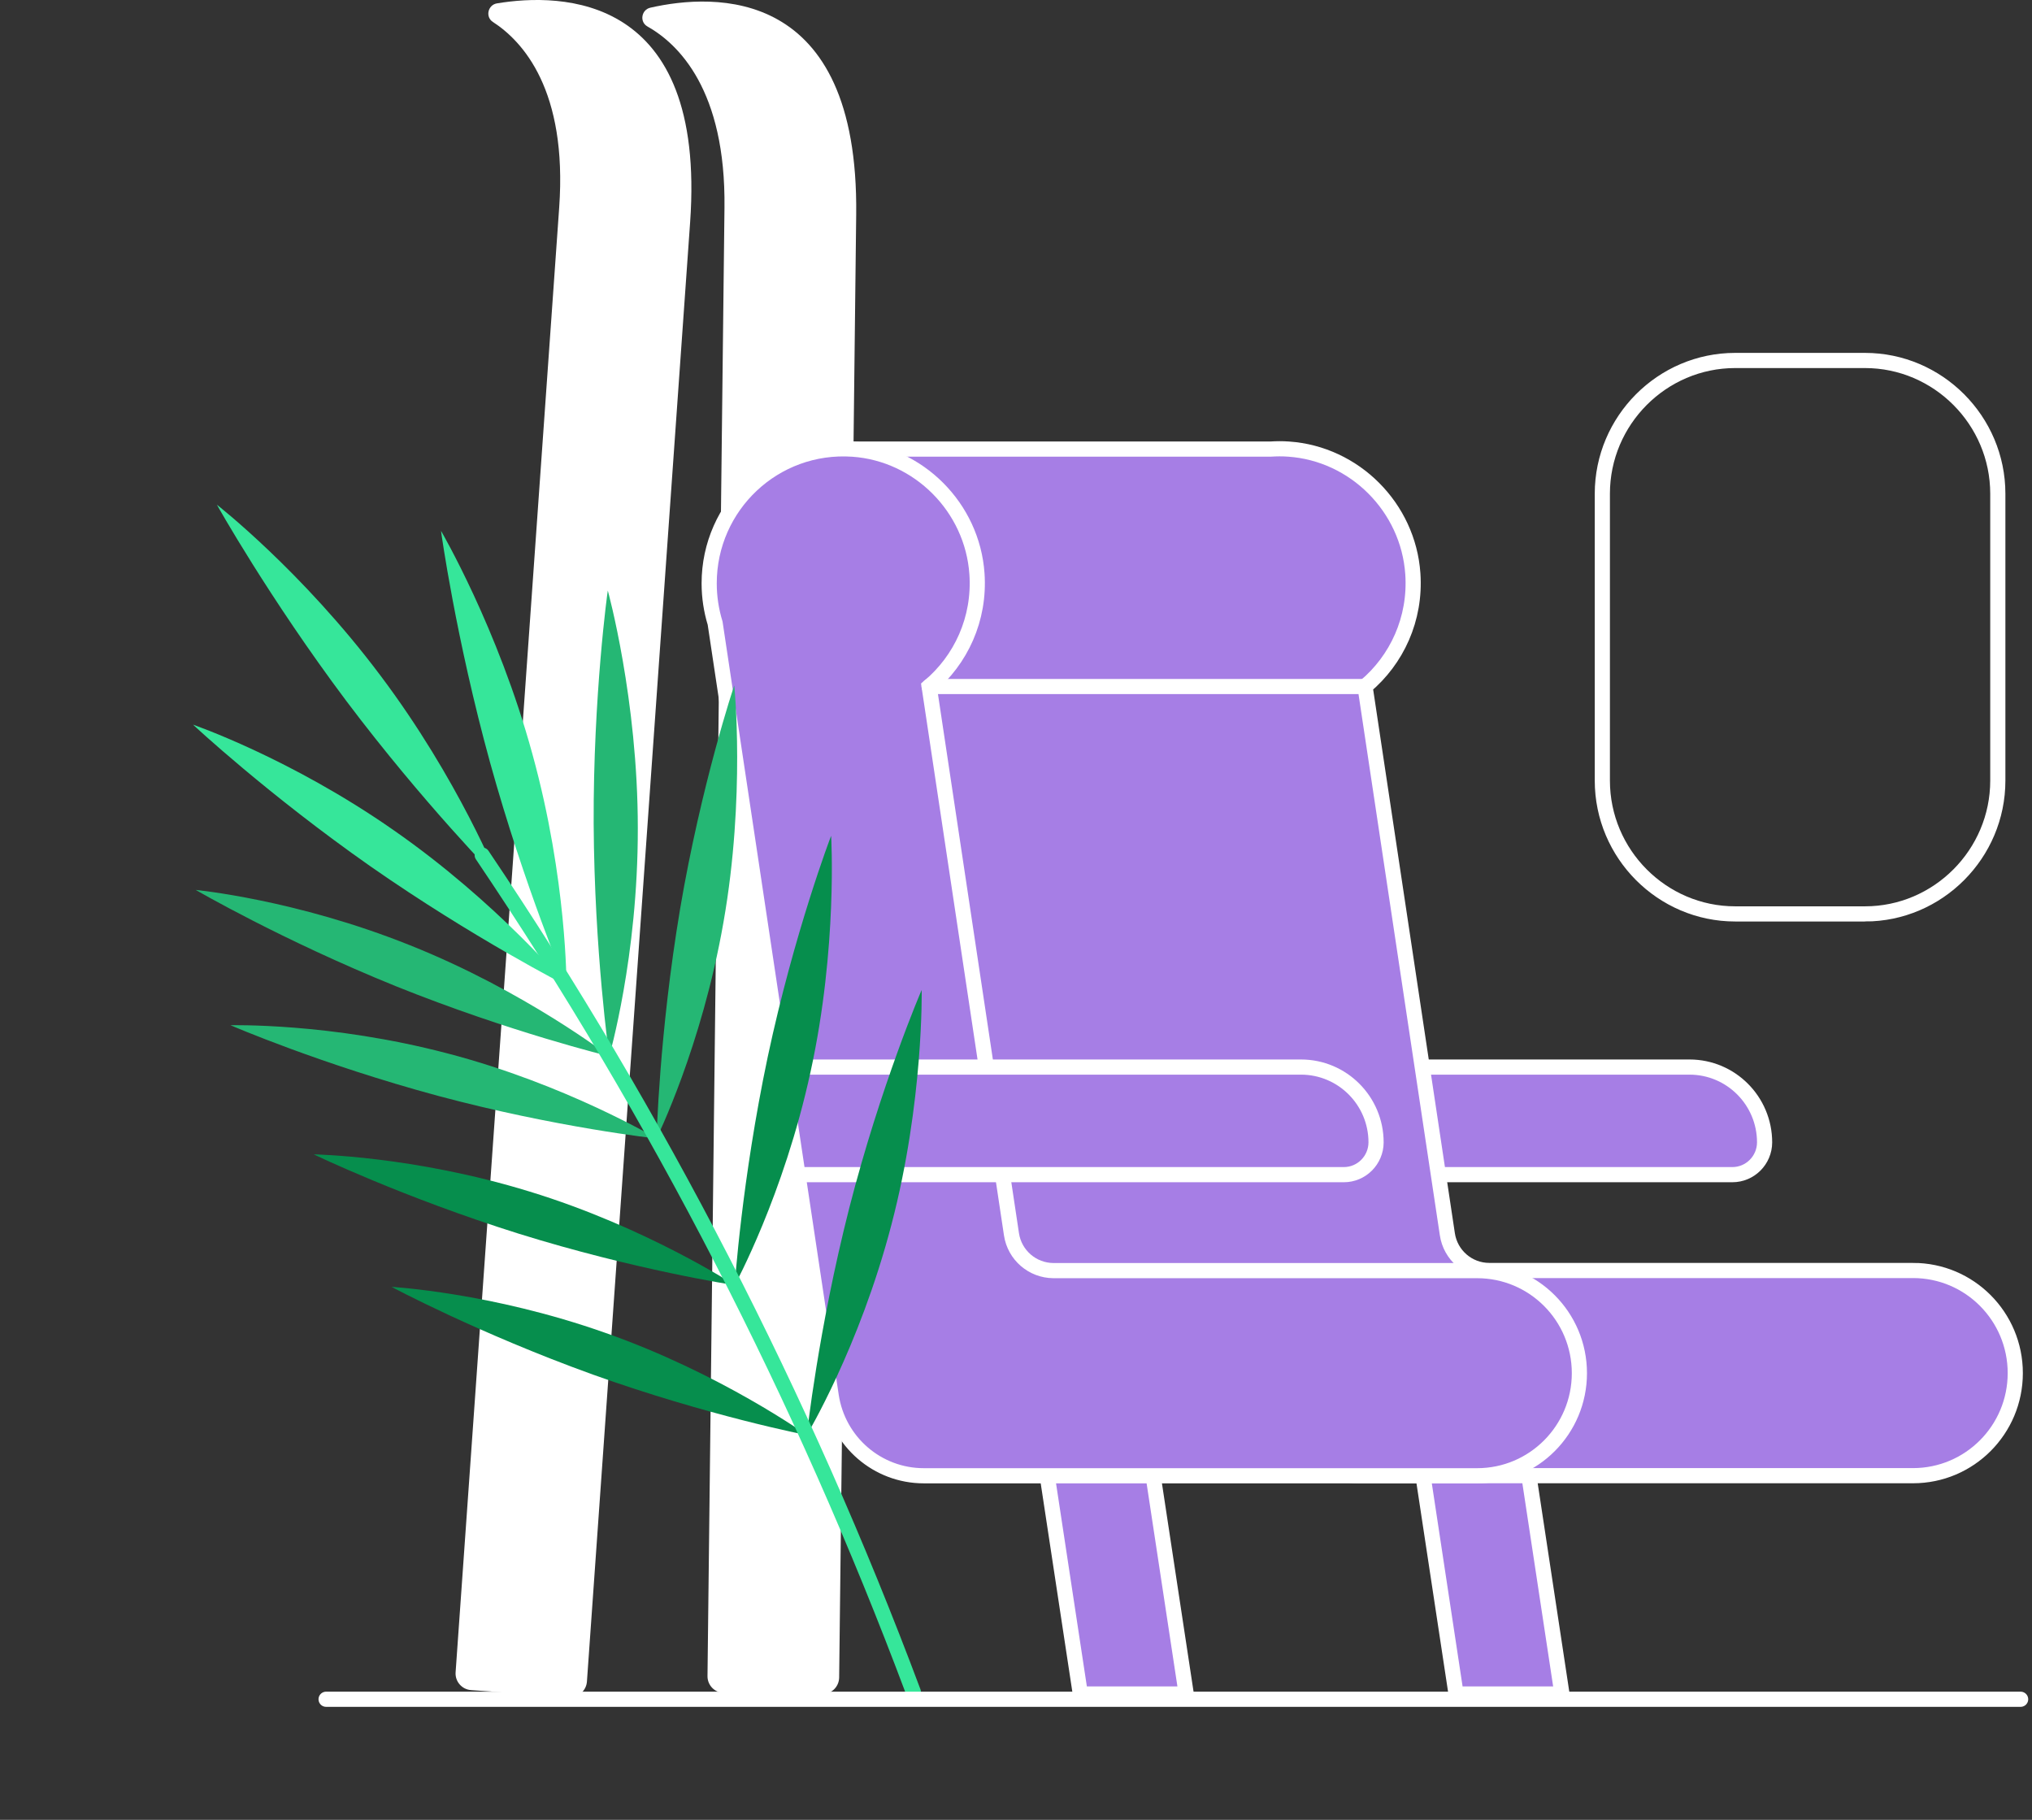 <svg width="268" height="240" fill="none" xmlns="http://www.w3.org/2000/svg">
  <rect width="100%" height="100%" fill="#333333" stroke="none"/>
  <path d="M62.126 222.89c-1.208-.084-2.129-1.144-2.036-2.356L73.752 27.366c1.098-15.486-4.799-21.919-8.745-24.47-1.022-.661-.667-2.246.532-2.45C73.997-.953 93.159-.885 91.022 29.29L77.41 221.763c-.085 1.212-1.141 2.136-2.349 2.043l-12.936-.916z" fill="#fff"/>
  <path d="M95.483 223.263c-1.217-.017-2.188-1.017-2.171-2.229l2.239-193.634c.186-15.528-6.075-21.605-10.164-23.911-1.065-.602-.803-2.204.389-2.475 8.356-1.899 27.494-2.967 27.147 27.284l-2.247 192.931c-.017 1.221-1.014 2.195-2.222 2.178l-12.97-.144z" fill="#fff"/>
  <path d="M245.97 120.526h-17.118c-9.634 0-17.52-7.907-17.52-17.58V65.118c0-9.673 7.886-17.579 17.52-17.579h17.118c9.635 0 17.521 7.907 17.521 17.579v37.828c0 9.665-7.886 17.58-17.521 17.58z" stroke="#fff" stroke-width="2"/>
  <path d="M228.482 154.913h-60.741v-14.189h55.089c5.466 0 9.902 4.45 9.902 9.934-.008 2.348-1.909 4.255-4.25 4.255zM156.453 223.407h-13.966l-6.312-41.591h13.967l6.311 41.591zM206.008 223.407h-13.967l-6.303-41.591h13.967l6.303 41.591z" fill="#A67EE5" stroke="#fff" stroke-width="2" stroke-miterlimit="10"/>
  <path d="M252.309 167.551h-55.891c-2.763 0-5.112-2.026-5.526-4.772l-10.857-72.242c4.174-3.501 6.717-8.9 6.303-14.884-.608-8.739-7.672-15.825-16.383-16.427-.811-.059-1.614-.051-2.408 0h-55.089l-.312 102.89 15.766 23.352 47.189 8.391c1.326.483 2.746.754 4.224.754h72.984c7.452 0 13.485-6.06 13.485-13.527 0-7.476-6.033-13.536-13.485-13.536z" fill="#A67EE5" stroke="#fff" stroke-width="2" stroke-miterlimit="10"/>
  <path d="M133.404 162.787l-10.857-72.241c4.174-3.501 6.717-8.9 6.303-14.884-.608-8.739-7.672-15.825-16.383-16.427-10.333-.712-18.934 7.484-18.934 17.698 0 1.831.279 3.594.786 5.255L109.628 184.079c.913 6.06 6.1 10.544 12.209 10.544h72.984c7.452 0 13.485-6.06 13.485-13.528 0-7.476-6.041-13.527-13.485-13.527H138.93c-2.763-.017-5.112-2.043-5.526-4.781z" fill="#A67EE5" stroke="#fff" stroke-width="2" stroke-miterlimit="10"/>
  <path d="M177.238 154.913h-71.995l-2.129-14.189h68.472c5.466 0 9.902 4.45 9.902 9.934-.008 2.348-1.909 4.255-4.25 4.255z" fill="#A67EE5" stroke="#fff" stroke-width="2" stroke-miterlimit="10"/>
  <path d="M122.547 90.537h57.488" stroke="#fff" stroke-width="2" stroke-miterlimit="10" stroke-linecap="round"/>
  <path d="M50.163 89.071c10.35 13.753 15.589 26.951 15.589 26.924-.026-.007-9.88-10.007-20.077-23.553-10.172-13.571-17.066-25.861-17.067-25.882-.026-.007 11.226 8.739 21.555 22.511zM51.922 109.489c13.717 9.539 22.811 20.511 22.797 20.486-.019.006-12.308-6.27-25.84-15.708-13.514-9.465-23.412-18.675-23.416-18.701-.023.008 12.752 4.356 26.459 13.923z" fill="#36E69A"/>
  <path d="M64.64 100.581c4.568 16.471 10.059 29.379 10.079 29.394-.018.017.097-13.847-4.497-30.522-4.562-16.677-12.075-29.461-12.055-29.445-.014.014 1.937 14.1 6.473 30.573z" fill="#36E69A"/>
  <path d="M78.298 108.621c.096 16.905 2.051 30.654 2.061 30.67-.025.004 3.784-13.013 3.762-30.054.008-17.037-3.965-31.378-3.958-31.355-.019.005-1.929 13.844-1.865 30.739z" fill="#25B774"/>
  <path d="M54.065 124.656c15.151 6.039 26.312 14.657 26.293 14.635-.007.015-13.166-3.197-28.171-9.239-14.993-6.071-26.355-12.676-26.368-12.69-.014.013 13.099 1.224 28.246 7.294zM59.044 138.93c15.592 4.071 27.573 11.22 27.556 11.209-.003.023-13.308-1.46-28.784-5.605-15.473-4.17-27.409-9.318-27.419-9.334-.007.026 13.059-.372 28.647 3.73zM89.696 119.886c-2.764 16.471-3.098 30.231-3.095 30.246-.024-.003 5.936-11.994 8.824-28.543 2.912-16.535 1.416-31.206 1.421-31.188-.028-0-4.359 13.026-7.151 29.485z" fill="#25B774"/>
  <path d="M69.841 157.14c15.411 4.711 27.083 12.354 27.07 12.34-.003.023-13.239-2.017-28.529-6.793-15.29-4.804-26.995-10.439-27.004-10.455-.007.026 13.057.167 28.463 4.908z" fill="#068E4D"/>
  <path d="M101.254 139.387c-3.444 16.341-4.347 30.078-4.341 30.097-.024-.003 6.431-11.74 9.995-28.158 3.595-16.402 2.706-31.116 2.711-31.097-.024-.003-4.893 12.828-8.365 29.158zM79.878 175.79c15.203 5.349 26.557 13.481 26.544 13.467-.006.019-13.147-2.571-28.23-7.979-15.081-5.443-26.544-11.555-26.553-11.571-.007.025 13.041.704 28.24 6.083z" fill="#068E4D"/>
  <path d="M111.998 159.354c-4.117 16.186-5.586 29.887-5.579 29.899-.026-.007 6.906-11.475 11.148-27.729 4.268-16.247 3.994-30.981 3.993-30.964-.024-.003-5.419 12.614-9.562 28.794z" fill="#068E4D"/>
  <path d="M63.598 112.768c23.181 34.376 42.278 71.413 56.86 110.366" stroke="#36E69A" stroke-width="2" stroke-miterlimit="10" stroke-linecap="round" stroke-linejoin="round"/>
  <path d="M43.009 224.097H266.5" stroke="#fff" stroke-width="2" stroke-miterlimit="10" stroke-linecap="round"/>
</svg>
